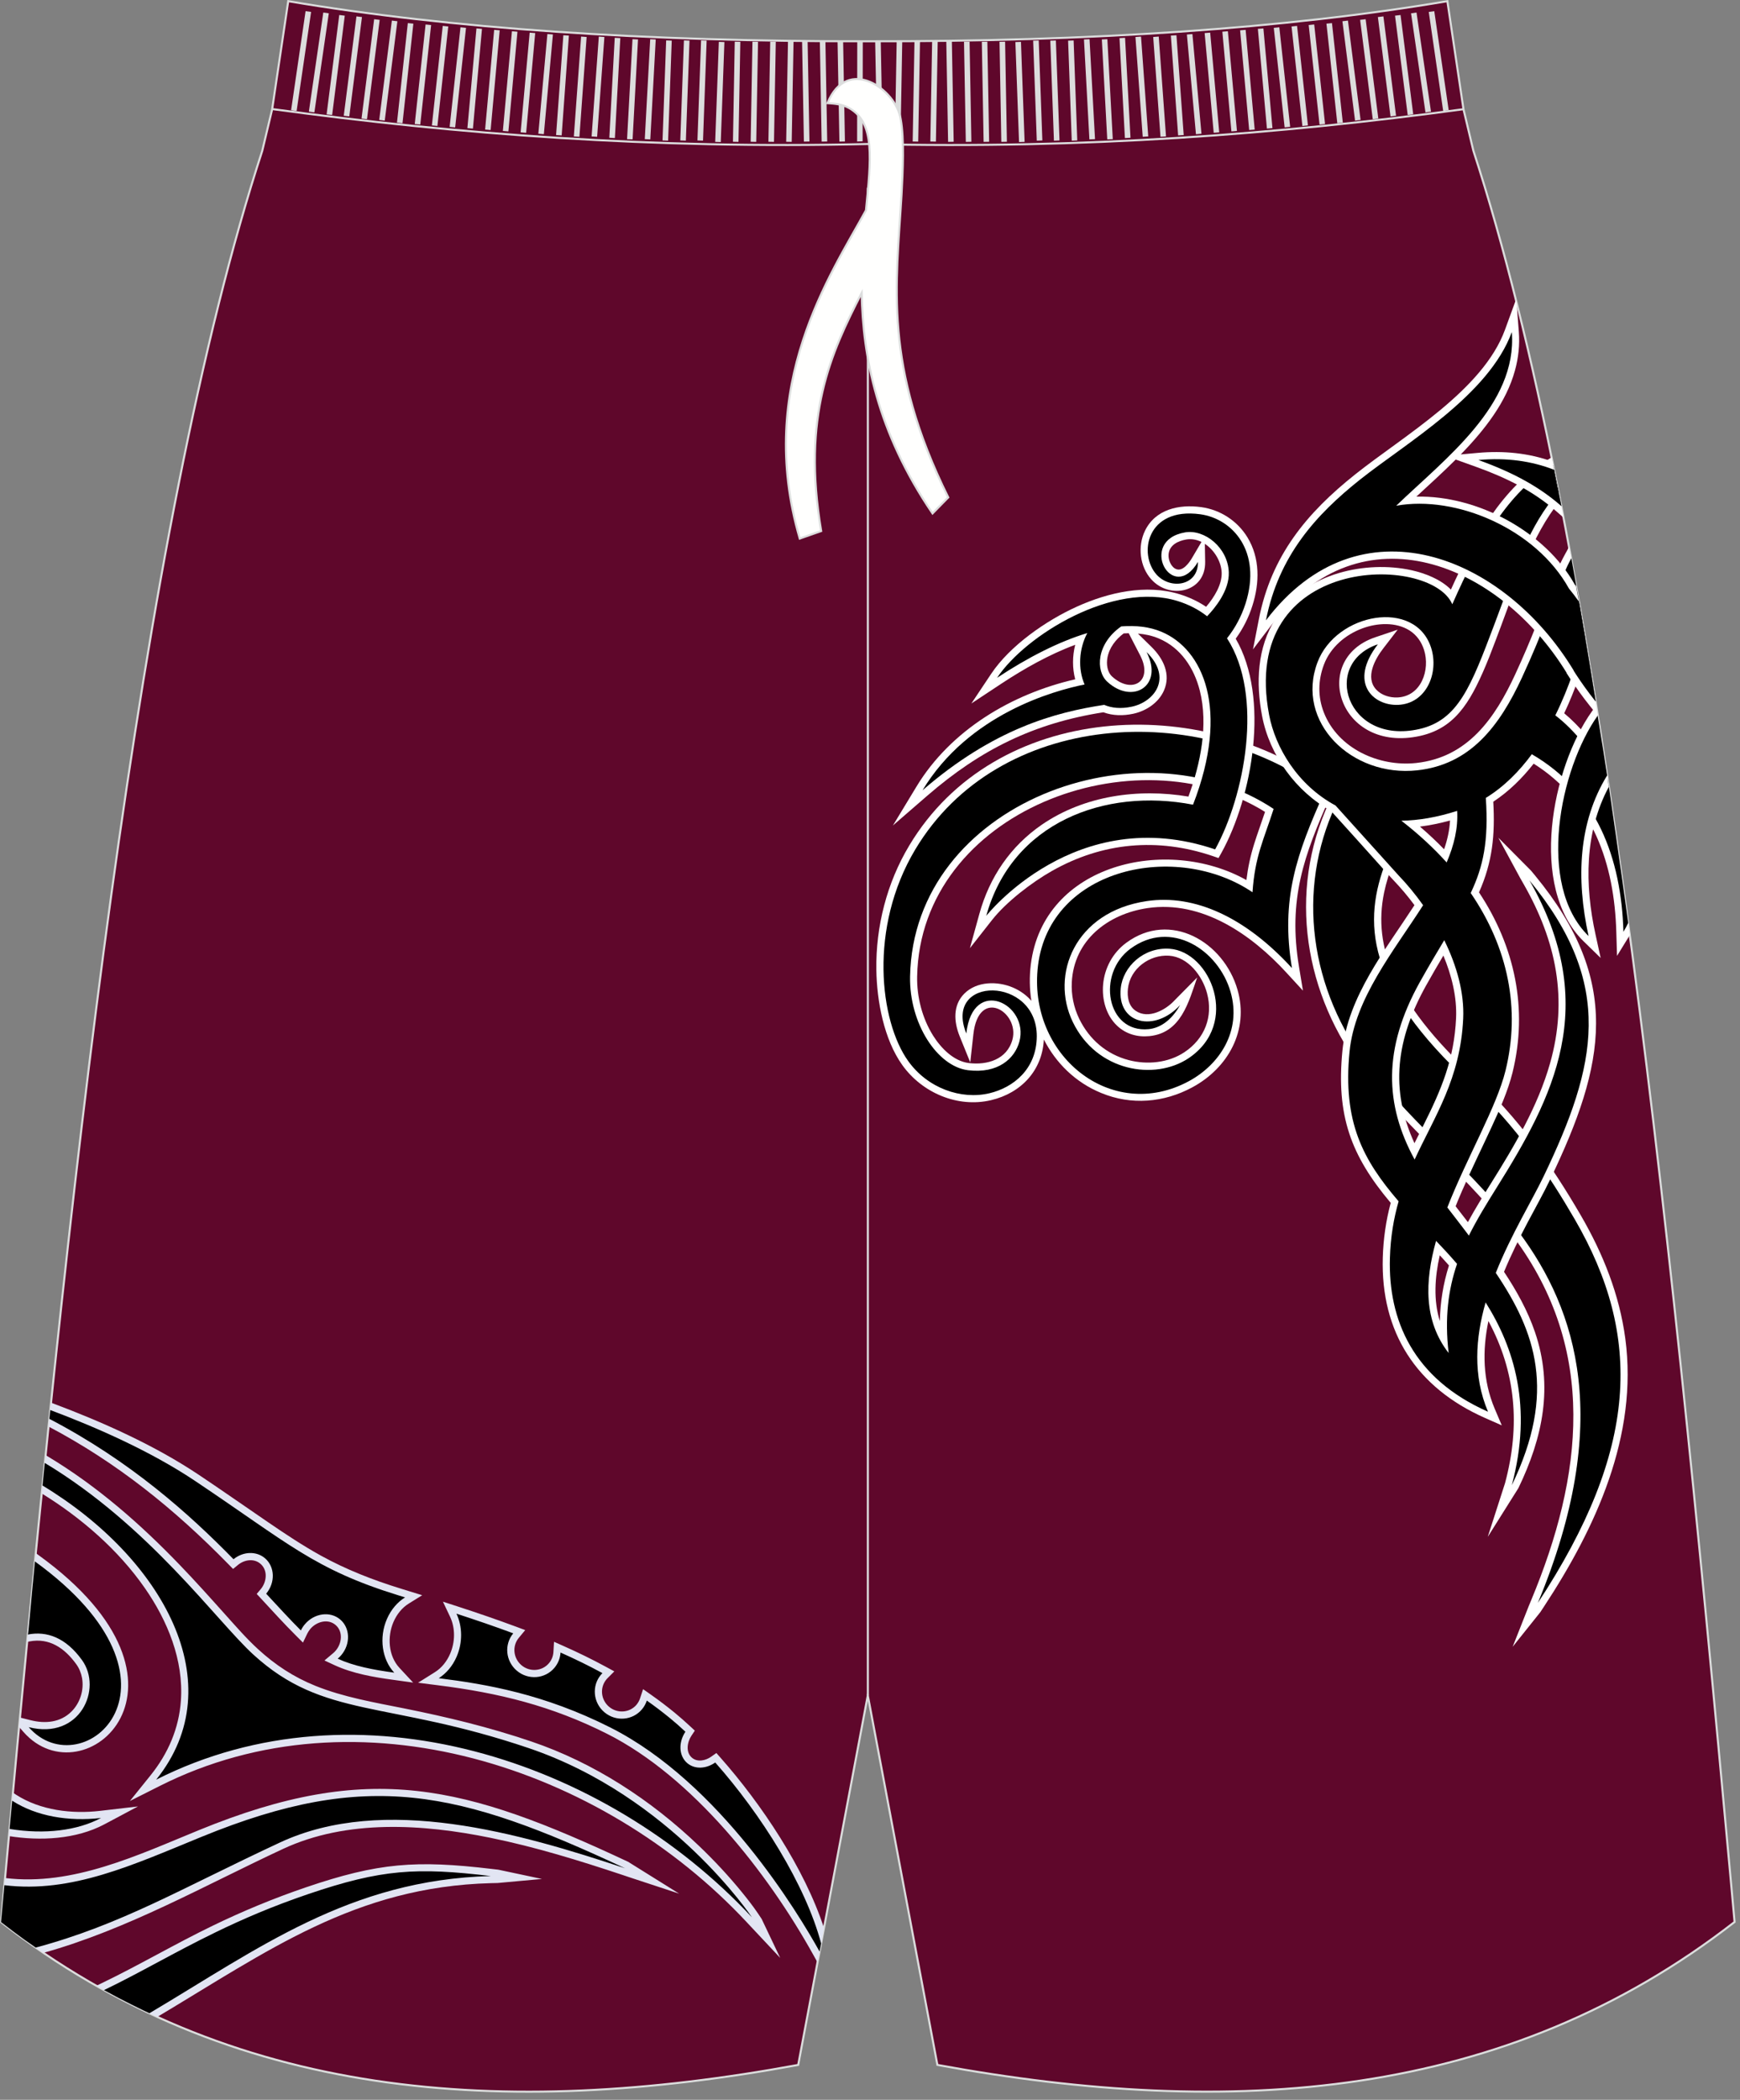 <?xml version="1.0" encoding="utf-8"?>
<!-- Generator: Adobe Illustrator 16.0.0, SVG Export Plug-In . SVG Version: 6.00 Build 0)  -->
<!DOCTYPE svg PUBLIC "-//W3C//DTD SVG 1.1//EN" "http://www.w3.org/Graphics/SVG/1.1/DTD/svg11.dtd">
<svg version="1.1" id="图层_1" xmlns="http://www.w3.org/2000/svg" xmlns:xlink="http://www.w3.org/1999/xlink" x="0px" y="0px"
	 width="340px" height="410px" viewbox="0 0 340 410" enable-background="new 0 0 340 410" xml:space="preserve">
<rect width="100%" height="100%" fill="#808080" stroke="none"/>
<path fill="#5F072B" stroke="#DCDDDD" stroke-width="0.4" stroke-miterlimit="22.926" d="M285.97,21.34l1.77,7.42l0.15,0.62
	c0,0,0,0.01,0,0.01c24.15,74.1,37.89,201.84,50.22,336.78l0.83,9.11c-44.78,34.83-98.29,38.47-155.77,27.91l-13.6-72.15l-13.6,72.15
	C98.5,413.76,44.99,410.12,0.21,375.29l0.83-9.11C13.37,231.23,27.1,103.49,51.26,29.4c0,0,0-0.01,0-0.02l0.15-0.62l1.77-7.42
	l0-0.01l3.14-21.1c31.76,5.38,69.7,7.9,113.25,7.83c43.55,0.07,81.49-2.45,113.25-7.83L285.97,21.34z"/>
<path fill="#FFFFFF" d="M271.91,154.78l4.8-1.13l-0.98,2.44c-0.5,1.65-3.38,12.06-3.52,12.43c-0.73,1.87-1.34,3.78-1.75,5.75
	c-1.15,5.53-0.48,10.68,1.77,15.84c3.35,7.68,9.86,14.7,15.94,20.31c8.52,7.86,14.94,16.94,20.73,26.9
	c4.34,7.47,7.54,15.45,8.69,24.06c2.52,18.94-5.75,36.9-15.92,52.36l-0.7,1.06l-5.39,6.74l3.14-7.94l0.49-1.18
	c10.11-24.28,12.98-48.83-3.45-70.89c-8.65-11.62-20.25-20.61-29.13-32.04c-11.76-15.14-15.1-35.22-6.92-52.84l0.34-0.73
	L271.91,154.78z"/>
<path d="M300.5,312.98c19.66-29.9,20.53-51.99,7.19-74.94c-5.07-8.72-11.34-18.15-20.47-26.58c-20.44-18.86-21.01-31.49-16.32-43.44
	c0.04-0.09,3.47-12.29,3.51-12.39l-2.27,0.53l-11.16,1.09c-7.65,16.46-5.2,36.01,6.75,51.39c8.84,11.38,20.42,20.34,29.15,32.06
	C308.08,255.76,315.25,277.56,300.5,312.98z"/>
<path fill="#FFFFFF" d="M243.55,171.84c0.29-2.39,0.77-4.66,1.51-7.03c0.66-2.11,1.43-4.18,2.13-6.28
	c-25.29-15.78-67.35-0.11-67.98,32.14c-0.08,3.98,1,8.16,3.12,11.54c1.52,2.42,4.01,5,6.99,5.36c3.6,0.44,7.46-0.71,8.51-4.57
	c1.46-5.38-6.59-10.39-7.63-1.06l-0.61,5.5l-2.08-5.13c-1.12-2.78-1.36-6.02,0.92-8.3c2.44-2.44,6.48-2.47,9.49-1.19
	c1.45,0.62,2.67,1.51,3.61,2.6c-0.36-2.32-0.4-4.71-0.11-7.08C203.87,168.57,228.1,163.16,243.55,171.84L243.55,171.84z
	 M203.97,202.97c-0.3,6.06-4.46,10.47-10.33,11.85c-6.54,1.54-13.48-1.46-17.33-6.86c-3.6-5.04-4.98-12.53-5.07-18.61
	c-0.12-8.46,2.06-16.97,6.42-24.24c16.86-28.15,57.17-30.01,81.93-11.5l0.9,0.67l-0.46,1.02c-5.29,11.77-8.38,20.38-6.2,33.48
	l0.77,4.65l-3.19-3.47c-6.85-7.48-16.5-14.21-27.16-12.65c-7.75,1.14-14.4,6.24-14.82,14.5c-0.12,2.46,0.38,4.9,1.45,7.11
	c1.95,4.02,5.34,6.95,9.69,8.08c3.6,0.94,7.73,0.54,10.87-1.55c3.95-2.62,5.65-6.92,4.42-11.51c-0.9-3.36-3.67-7.08-7.42-7.33
	c-3.83-0.25-7.61,2.53-8.04,6.43c-0.17,1.6,0.1,3.38,1.53,4.34c2.49,1.69,5.9-0.19,7.65-2.12l4.35-4.4
	c-1.67,4.81-3.15,10.84-9.34,11.45c-2.33,0.23-4.56-0.39-6.29-2.01c-2.17-2.04-3-5.15-2.75-8.05c0.28-3.24,1.89-6.22,4.52-8.16
	c8.6-6.34,19.04-0.19,21.74,9.15c2.29,7.93-1.85,15.3-8.81,19.06c-5.56,3.01-11.95,3.55-17.83,1.11
	C210.12,211.34,206.32,207.55,203.97,202.97z"/>
<path d="M252.45,189.02c-2.23-13.43,0.89-22.25,6.3-34.28c-24.58-18.37-63.72-15.89-79.89,11.1c-9.18,15.33-6.94,33.58-1.41,41.32
	c3.84,5.38,10.4,7.6,15.87,6.31c4.65-1.1,9.23-4.68,9.27-11.11c0.06-11.85-18.35-11.88-13.77-0.56c1.25-11.33,12.35-5.72,10.37,1.58
	c-0.9,3.31-4.17,6.3-10.02,5.59c-6.05-0.73-11.52-9.19-11.34-18.32c0.66-33.84,44.94-50.04,71.04-32.7
	c-1.97,6.13-3.64,9.22-4.13,16.27c-14.78-10.01-39.54-4.89-41.91,14.3c-2.15,17.42,14.27,30.81,29.49,22.58
	c5.94-3.21,10.35-9.76,8.13-17.44c-2.38-8.23-11.66-14.24-19.57-8.41c-6.65,4.9-4.66,16.5,3.56,15.7c2.17-0.21,4.42-1.62,6.16-4.71
	c-4.93,5.41-12.37,3.74-11.6-3.32c0.45-4.15,4.43-8,9.52-7.67c8.03,0.53,13.88,14.63,3.69,21.4c-6.57,4.36-17.88,2.63-22.58-7.09
	c-4.47-9.23,0.4-21.54,14.43-23.61C233.48,174.54,243.41,179.16,252.45,189.02z"/>
<path fill="#FFFFFF" d="M232.22,155.54c2.36-6.41,3.91-13.99,2.23-20.67c-1.11-4.42-3.73-8.42-8.06-10.22
	c-1.29-0.54-2.65-0.83-4.04-0.94l2.67,2.62c2.29,2.25,3.81,5.33,2.42,8.5c-1.06,2.41-3.51,4.01-6.02,4.54
	c-1.94,0.41-3.95,0.4-5.82-0.29c-13.52,2.11-24,7.27-34.41,16.29l-6.71,5.81l4.6-7.59c6.68-11.02,18.62-18.12,31.02-20.95
	c-0.58-2.17-0.56-4.54,0-6.74c-5.09,1.89-10.05,4.7-14.49,7.63l-5.8,3.83l3.86-5.78c3.7-5.54,10.78-10.44,16.78-13.14
	c6.11-2.76,13.51-4.45,20.08-2.4c1.83,0.57,3.56,1.38,5.15,2.44c1.58-1.85,3.12-4.34,3.04-6.68c-0.08-2.12-1.42-4.39-3.29-5.61
	l0.06,3.51c0.1,5.97-6.93,7.42-10.52,3.43c-2.27-2.51-2.7-6.45-1.25-9.47c2.04-4.24,6.69-5.23,10.99-4.64
	c3.74,0.51,7.06,2.67,9.03,5.88c2.49,4.06,2.4,8.91,0.99,13.34c-0.72,2.29-1.84,4.52-3.27,6.47c6.7,11.51,3.28,30.82-2.79,41.81
	l-0.57,1.02l-1.11-0.38c-10.76-3.66-21.57-2.69-31.44,2.9c-3.91,2.21-8.91,6.02-11.73,9.61l-4.3,5.47l1.85-6.7
	c1.98-7.17,6.08-13.21,12.23-17.43C211.88,155.34,222.45,153.9,232.22,155.54L232.22,155.54z M220.55,123.64
	c-0.32,0-0.65,0.02-0.98,0.04c-1.56,1.17-2.83,2.81-3.18,4.76c-0.22,1.22-0.05,2.76,0.91,3.65c3.85,3.53,8.14,1,5.49-4.12
	L220.55,123.64L220.55,123.64z M234.77,105.82c-0.92-0.46-1.94-0.65-2.97-0.48c-1.65,0.28-3.36,1.11-3.46,2.99
	c-0.06,1.04,0.51,2.47,1.57,2.82c1.25,0.41,2.45-1.26,2.97-2.13L234.77,105.82z"/>
<path d="M180.26,154.31c13.93-12.06,26.04-15.25,35.5-16.68c1.45,0.62,3.24,0.81,5.37,0.36c4.41-0.92,8.08-5.59,2.91-10.67
	c3.4,6.56-2.71,10.35-7.67,5.8c-2.32-2.13-2.17-7.39,2.72-10.81c2.89-0.23,5.54,0.08,7.84,1.04c8.16,3.4,13.44,15.14,6.19,33.77
	c-17.32-3.35-35.39,3.53-40.4,21.7c0,0,17.47-22.24,44.72-12.97c5.72-10.35,9.59-30.03,2.32-41.22c1.55-1.93,2.83-4.29,3.63-6.81
	c3.21-10.13-2.52-16.55-8.88-17.41c-10.49-1.42-12.11,7.8-8.51,11.79c2.71,3,8.16,2.21,8.08-2.48c-5.01,8.44-11.85-4.17-2.51-5.77
	c3.77-0.65,8.36,2.94,8.54,7.79c0.13,3.57-2.73,7.02-4.24,8.59c-1.62-1.27-3.52-2.28-5.75-2.97c-12.53-3.9-29.67,6.59-35.29,14.99
	c6-3.97,12.06-7.06,17.63-8.74c-1.66,3.1-1.84,7.04-0.53,10.04C205.89,134.87,189.27,139.43,180.26,154.31z"/>
<path fill="#FFFFFF" d="M299.68,149.11c-2.24,2.86-4.85,5.43-7.89,7.43c0.37,6.44-0.15,11.78-2.79,17.7
	c7,10.56,9.61,22.73,6.56,35.14c-0.91,3.68-2.6,7.45-4.19,10.88c-1.91,4.13-3.92,8.2-5.73,12.37c-0.42,0.96-0.82,1.93-1.21,2.9
	c0.8,1.03,1.6,2.06,2.4,3.1c1.39-2.57,2.94-5.06,4.49-7.54c4.6-7.33,9.18-15.08,11.56-23.46c3.56-12.54,1.22-23.87-5.19-35.06
	l-0.64-1.12l-4.27-7.88l6.38,6.42l0.82,0.99c16.95,20.61,13.77,36.73,2.96,59.25c-1.37,2.86-2.96,5.65-4.44,8.46
	c-1.66,3.15-3.25,6.35-4.61,9.64c2.44,3.68,4.61,7.56,6.04,11.75c3.63,10.6,1.54,20.6-3.23,30.48l-5.99,9.52l3.38-10.49
	c3.02-11.27,2.1-21.7-3.25-31.65c-1.19,5.73-1.13,11.56,1.23,17.12l1.38,3.25l-3.24-1.43c-13.46-5.94-20.43-16.77-20.01-31.32
	c0.11-3.64,0.61-7.19,1.55-10.69c-7.83-9.29-10.66-17.08-9.44-29.69c1.02-10.51,8.45-19.79,14.08-28.44
	c-1.26-1.71-2.64-3.35-4.11-4.88c-0.88-0.92-1.74-1.91-2.59-2.86c-1.63-1.81-3.26-3.62-4.88-5.43c-1.57-1.74-3.14-3.49-4.72-5.22
	c-6.84-3.77-12-10.85-13.47-18.52c-1.23-6.48-1-13.39,2.66-19.09c2.87-4.47,7.34-7.38,12.37-8.86c4.5-1.32,9.63-1.55,14.21-0.53
	c2.59,0.58,5.66,1.75,7.65,3.77c4.41-9.72,9.92-19.92,19.24-25.55l0.43-0.26c0.56,2.76,1.13,5.57,1.68,8.4
	c-5.72,7.1-8.4,16.17-11.58,24.59c-1.48,3.92-2.96,8.06-4.86,11.79c-1.45,2.85-3.25,5.6-5.91,7.45c-1.51,1.05-3.18,1.74-4.97,2.14
	c-15.88,3.54-21.64-14.92-8.81-19.25l4.38-1.48l-2.82,3.66c-1.62,2.09-3.58,5.66-1.37,8.04c1.03,1.11,2.67,1.6,4.16,1.53
	c4.63-0.21,6.42-5.39,5.18-9.29c-0.5-1.56-1.41-2.86-2.79-3.76c-2.69-1.73-6.36-1.51-9.25-0.44c-3.33,1.23-6.27,3.73-7.53,7.1
	c-1.15,3.06-1.2,6.27-0.01,9.32c2.77,7.07,10.78,10.65,18.04,9.87c10.12-1.1,15.41-8.77,19.38-17.36c1.51-3.27,2.93-6.57,4.24-9.93
	c0.79-2.04,1.53-4.11,2.41-6.11c0.14-0.31,0.28-0.62,0.42-0.92c0.6-2.22,1.49-4.35,2.6-6.36l0.82-1.5
	c1.24,6.67,2.44,13.51,3.62,20.51c-0.48,1.2-0.91,2.42-1.3,3.65l0.01,0.07l-0.11,0.35c-0.09,0.26-0.18,0.53-0.27,0.79
	c-0.84,2.41-1.8,4.79-2.89,7.1c3.05,2.53,5.77,5.91,7.97,9.34c1.68,11,3.29,22.34,4.85,33.96l-0.05,0.09l-2.45,3.98l-0.14-4.67
	C315.45,168.71,311.26,156.38,299.68,149.11L299.68,149.11z M282.04,186.58c-1.15,1.93-2.27,3.87-3.37,5.83
	c-5.86,10.51-7.11,20.31-2.28,30.81c0.58-1.18,1.18-2.35,1.77-3.53c3.51-7,5.99-12.9,6.36-20.88
	C284.71,194.68,283.65,190.44,282.04,186.58L282.04,186.58z M283.13,247.09c-0.59-0.67-1.19-1.34-1.8-1.99
	c-0.97,4.33-1.26,8.76,0.02,12.85C281.43,254.29,281.99,250.7,283.13,247.09L283.13,247.09z M277.46,161.4
	c1.64,1.4,3.22,2.88,4.72,4.43c0.63-1.82,1.06-3.7,1.16-5.62C281.42,160.74,279.45,161.15,277.46,161.4z"/>
<path d="M307.49,130.95c-0.08,0.25-0.17,0.51-0.26,0.78v0l0,0c-0.82,2.36-1.91,5.11-3.32,7.95c3.6,2.72,7.32,7.28,10.27,12.6
	l0.32,2.14l0.06,0.43l0.06,0.43l0.25,1.72l0.06,0.43l0.06,0.43l0.25,1.72l0.06,0.43l0.06,0.43l0.38,2.6l0.06,0.43l0.01,0.07
	l0.18,1.28c0.21,1.47,0.42,2.94,0.63,4.42l0.1,0.68c0.21,1.5,0.42,3,0.63,4.5l0.06,0.44l0.02,0.1l0.05,0.35
	c0.22,1.62,0.44,3.25,0.67,4.89c-0.27,0.59-0.58,1.17-0.93,1.74c-0.42-14.46-5.27-27.36-17.9-34.67c-2.44,3.31-5.41,6.34-8.99,8.53
	c0.57,8.42-0.49,13.39-2.95,18.57c7.33,10.71,9.75,22.7,6.8,34.68c-1.75,7.11-7.49,16.82-11.37,26.72c1.1,1.42,2.25,2.9,3.41,4.43
	l0.8,1.06c1.58-3.17,3.46-6.22,5.45-9.4c10.94-17.47,20.46-35.41,6.39-59.95c16.75,20.36,13.18,36.09,2.78,57.76
	c-2.27,4.74-6.38,11.4-9.36,18.87c7.77,11.53,11.93,23.23,3.13,41.46c4.1-15.33,0.44-26.88-5.12-35.69
	c-1.99,6.94-2.52,14.31,0.47,21.34c-14.67-6.47-19.52-17.95-19.17-30c0.12-4.17,0.76-7.79,1.7-11.08
	c-6.99-8.13-10.93-15.47-9.59-29.21c1.01-10.37,8.6-19.59,14.38-28.61c-1.49-2.1-3.11-4.06-4.79-5.81
	c-0.63-0.66-8.2-9.12-12.33-13.66c-7.49-4.03-11.78-11.42-12.97-17.67c-6-31.54,31.55-31.51,35.79-21.62
	c5.39-12.18,10.77-21.79,19.7-27.18l0.02,0.08l0.02,0.08l0.02,0.08l0.02,0.08l0.33,1.61l0.02,0.08l0.02,0.08l0.02,0.08l0.02,0.08
	l0.02,0.08l0.02,0.08l0.52,2.6l0.02,0.08l0.02,0.08c-6.03,7-8.29,14.6-12.54,25.86c-4.57,12.09-7.06,18.8-14.74,20.52
	c-14.18,3.16-19.2-12.8-8.05-16.56c-5.82,7.54-0.9,12.04,3.96,11.83c5.54-0.25,7.99-6.27,6.45-11.12
	c-3.08-9.69-18.58-6.86-22.22,2.83c-4.37,11.63,6.66,22.46,19.5,21.07c10.31-1.12,16.04-8.53,20.49-18.17
	c4.45-9.64,5.28-13.21,7.12-17.07c0.57-2.14,1.43-4.21,2.5-6.18l0.04,0.24c0.2,1.06,0.39,2.13,0.58,3.21l0.25,1.41l0.04,0.25
	l0.44,2.45l0.04,0.25l0.04,0.25l0.35,1.98l0.04,0.25l0.01,0.06l0.33,1.92l0.04,0.25l0.04,0.25l0.04,0.25l0.39,2.25l0.04,0.25
	l0.04,0.25c-0.88,1.99-1.65,4.04-2.3,6.15L307.49,130.95L307.49,130.95z M282.21,183.58c-1.42,2.37-3.01,5.03-4.76,8.16
	c-7.27,13.04-6.88,23.95-1.03,34.67c3.94-8.52,8.94-15.78,9.49-27.52C286.15,193.88,284.66,188.56,282.21,183.58L282.21,183.58z
	 M284.71,246.78c-1.39-1.62-2.78-3.11-4.1-4.49c-2.23,7.93-2.42,15.64,2.46,21.9C282.25,257.29,283.02,251.75,284.71,246.78
	L284.71,246.78z M282.68,168.4c1.43-3.33,2.25-6.67,2.05-10.07c-3.96,1.27-7.59,1.87-10.9,1.92
	C277.16,162.83,280.11,165.55,282.68,168.4z"/>
<path d="M300.49,121.24c-14.73-16.03-37.41-20.78-53.12-0.1c2.46-12.61,9.79-20.65,18.38-27.48c9.09-7.22,25.16-16.5,29.66-28.81
	c1.1,14.22-13.07,24.75-22.59,33.91c16.53-2.98,26.94,7.72,35.79,19.15l0.02,0.11l0.03,0.18c0.26,1.46,0.51,2.93,0.76,4.4l0.05,0.29
	l0.01,0.04l0.05,0.26c0.23,1.38,0.47,2.77,0.7,4.17l0.2,1.19c0.2,1.22,0.41,2.45,0.61,3.68l0.18,1.13l0.05,0.3l0.05,0.3
	c0.16,1.01,0.33,2.02,0.49,3.03l-0.39-0.49C307.38,131.35,305.11,126.27,300.49,121.24L300.49,121.24z M304.37,95.15l-0.02-0.11
	l-0.01-0.03l-0.35-1.74l-0.02-0.11l-0.02-0.11l-0.02-0.11l-0.02-0.11l-0.02-0.11l-0.02-0.11l-0.02-0.11l-0.02-0.11l-0.02-0.11
	l-0.02-0.11l-0.02-0.11l-0.02-0.11l-0.02-0.11l-0.02-0.11c-4.38-1.7-9.22-2.41-14.79-1.91c7.26,2.6,12.2,5.48,16.2,9
	C304.85,97.59,304.61,96.37,304.37,95.15z"/>
<path fill="#FFFFFF" d="M285.44,88.73l3.32-0.3c5.01-0.45,9.88,0.01,14.59,1.69c0.73,3.59,1.45,7.23,2.16,10.94l-1.35-1.18
	c-4.62-4.06-10-6.67-15.75-8.73l-3.96-1.42c-2.53,2.53-5.19,4.93-7.69,7.24c12-0.27,25.19,6.89,30.95,17.16l0.27,0.33
	c2.23,12.52,4.36,25.6,6.39,39.17c-4.77,8.85-4.73,19.16-2.6,28.85l1,4.57l-3.35-3.27c-10.78-10.53-6.21-33.86,1.66-44.9l0.2-0.28
	l-0.58-0.72c-1.4-1.75-2.72-3.58-3.95-5.46c-0.15-0.23-0.3-0.47-0.45-0.7l-0.2-0.31l0-0.07c-13.11-21.31-39.98-32.58-57.62-9.34
	l-3.64,4.79l1.15-5.91c2.42-12.36,9.32-20.71,18.88-28.3c9.47-7.53,24.9-16.38,29.21-28.2l2.12-5.81l0.15,0.6l0.43,5.59
	c0.2,2.57-0.07,5.12-0.76,7.6C294.33,78.51,290.17,83.87,285.44,88.73z"/>
<path d="M307.49,130.95c0.14,0.22,0.29,0.46,0.44,0.69l0,0l0,0c1.07,1.64,2.37,3.48,3.87,5.35l-0.05-0.31l-0.45-2.79l-0.05-0.31
	l-0.2-1.23l-0.05-0.31c-0.18-1.13-0.37-2.25-0.55-3.36l-0.26-1.55c-0.19-1.11-0.38-2.22-0.56-3.33l-0.05-0.3l-0.01-0.04l-0.15-0.87
	l-0.05-0.3c-0.22-1.26-0.44-2.52-0.65-3.77l-0.13-0.73l-0.05-0.3l0,0c-0.65-0.91-1.28-1.75-1.97-2.58
	c-6.47-11.66-22.05-18.27-33.75-16.16c9.52-9.16,23.7-19.69,22.59-33.91c-4.5,12.31-20.56,21.59-29.66,28.81
	c-8.59,6.83-15.91,14.87-18.38,27.48c18.27-24.05,46.44-12.76,60.11,9.75L307.49,130.95L307.49,130.95z M304.39,95.26
	c0.23,1.14,0.45,2.29,0.68,3.45l0.02,0.11c-4-3.51-8.94-6.39-16.2-9c5.57-0.5,10.41,0.21,14.79,1.91l0.02,0.11l0.02,0.11l0.02,0.11
	l0.02,0.11l0.02,0.11l0.02,0.11l0.02,0.11l0.02,0.11l0.02,0.11l0.02,0.11l0.02,0.11l0.02,0.11l0.02,0.11l0.37,1.88l0.02,0.11
	L304.39,95.26L304.39,95.26z M312.23,139.68c-7.43,10.42-12.08,33.07-1.82,43.09c-2.47-11.26-1.97-22.24,3.63-31.37l-0.03-0.19
	l-0.03-0.18l-0.03-0.19l-0.03-0.19l-0.03-0.19l-0.03-0.19l-0.03-0.19l-0.03-0.18l-0.51-3.31l-0.03-0.18l-0.03-0.18l-0.03-0.18
	l-0.03-0.18l-0.03-0.18l-0.03-0.18l-0.03-0.18l-0.03-0.18l-0.03-0.18l-0.03-0.18l-0.03-0.18l-0.03-0.18
	c-0.13-0.85-0.26-1.7-0.4-2.55l-0.03-0.18l-0.03-0.18l-0.03-0.18l-0.03-0.18l-0.09-0.54l-0.03-0.18l-0.09-0.54L312.23,139.68z"/>
<path fill="#E2E5F3" d="M10.31,274.01c9.71,3.64,19.87,8.17,28.51,13.94c4.57,3.05,9.06,6.2,13.59,9.29
	c3.34,2.28,6.72,4.53,10.26,6.49c5.03,2.77,10.18,4.77,15.65,6.46l4.18,1.29l-2.61,1.62c-1.35,0.83-2.36,2.13-2.99,3.57
	c-1.25,2.87-1.04,6.64,1.16,9l2.67,2.87L76.85,328c-3.83-0.52-7.91-1.22-11.45-2.85l-2-0.93l1.69-1.42
	c0.19-0.16,0.37-0.34,0.53-0.53c1.19-1.41,1.46-3.71-0.06-4.99c-1.51-1.28-3.73-0.63-4.92,0.78c-0.23,0.28-0.43,0.58-0.59,0.9
	l-0.85,1.77l-1.39-1.39c-2.34-2.33-4.57-4.79-6.81-7.21l-0.84-0.9l0.79-0.94c1.18-1.41,1.43-3.69-0.07-4.96
	c-1.27-1.08-3.12-0.79-4.35,0.21l-0.99,0.81l-0.89-0.91c-10.55-10.78-21.77-19.84-35.15-26.89l0.49-4.67L10.31,274.01L10.31,274.01z
	 M161.01,376.47c-3.8-11.68-12.31-24.33-20.2-33.24l-0.83-0.94l-1.02,0.72c-1.07,0.76-2.67,1.12-3.75,0.2
	c-1.27-1.07-0.93-3.06-0.1-4.3l0.66-0.99l-0.87-0.81c-1.01-0.94-2.04-1.85-3.1-2.72c-1.49-1.21-3.02-2.38-4.59-3.48l-1.55-1.09
	l-0.59,1.8c-0.15,0.45-0.39,0.87-0.69,1.24c-1.36,1.61-3.78,1.75-5.37,0.4c-1.6-1.35-1.86-3.75-0.5-5.36
	c0.07-0.08,0.14-0.16,0.21-0.23l1.32-1.32l-1.64-0.89c-2.71-1.47-5.48-2.82-8.3-4.07l-1.84-0.82l-0.12,2.01
	c-0.05,0.8-0.35,1.56-0.87,2.17c-1.36,1.61-3.78,1.75-5.37,0.4c-1.59-1.34-1.87-3.72-0.53-5.34l1.26-1.52l-1.85-0.69
	c-3.69-1.37-7.41-2.64-11.15-3.86l-3.08-1l1.39,2.93c1.07,2.27,1,5,0,7.28c-0.62,1.43-1.62,2.71-2.94,3.54l-3.31,2.08l3.88,0.49
	c11.95,1.5,22.21,4.02,33.06,9.48c16.69,8.41,31.38,27.1,40.31,43.19l0.82,1.47L161.01,376.47L161.01,376.47z M30.73,393.82
	c-4.02-1.83-7.99-3.86-11.91-6.08l0.89-0.43c7.37-3.54,14.43-7.71,21.81-11.28c5.94-2.88,11.99-5.38,18.24-7.51
	c14.17-4.82,21.56-5.35,36.32-3.6l1.29,0.15l8.53,1.81l-8.66,0.79l-1.3,0.03C69.43,368.39,52.32,380.96,30.73,393.82L30.73,393.82z
	 M8.49,381.31c-2.79-1.89-5.55-3.9-8.28-6.02l0.78-8.59l0.04,0c13.18,1.61,25.98-4.51,37.86-9.36c33.55-13.72,51.98-8.72,83.85,6.19
	l9.97,6.22l-9.75-3.21l-1.25-0.42c-8.5-2.83-17.1-5.49-25.9-7.28c-13.2-2.69-27.99-3.65-40.52,2.18
	C39.81,368.23,25.01,376.68,8.49,381.31L8.49,381.31z M1.74,358.51c6.1,0.98,13.11,0.65,18.66-2.3l6.56-3.49l-7.38,0.86
	c-5.53,0.65-11.69-0.09-16.44-3.15l-0.61-0.4L1.74,358.51L1.74,358.51z M3.73,337.2l0.84,0.96c11.8,13.46,37.79-9.24,3.09-34.42
	l-0.66-0.48c-0.57,5.75-1.13,11.53-1.69,17.33l0.41-0.08c3.95-0.77,6.94,1.33,9.19,4.45c0.57,0.79,0.94,1.71,1.12,2.67
	c0.42,2.34-0.36,4.85-2.04,6.54c-2.16,2.17-5.17,2.44-8.02,1.71l-2.07-0.52L3.73,337.2L3.73,337.2z M8.16,291.61
	c7.72,4.75,14.98,11.04,20.16,18.5c4.43,6.37,7.58,14.04,7.03,21.93c-0.38,5.46-2.5,10.34-5.91,14.58l-4.06,5.04l5.78-2.91
	c38.73-19.54,86.44-3.76,114.76,26.58l0.88,0.94l5.65,6.02l-3.63-7.62l-0.72-1.07c-0.9-1.34-1.96-2.69-2.97-3.94
	c-2.65-3.27-5.54-6.37-8.58-9.27c-9.35-8.93-20.46-16.2-32.75-20.36c-8.26-2.8-16.38-4.76-24.92-6.47
	c-5.71-1.14-11.78-2.19-17.2-4.37c-4.28-1.72-7.89-4.09-11.28-7.2c-2.25-2.06-4.37-4.5-6.41-6.77c-2.93-3.27-5.85-6.53-8.9-9.69
	c-7.7-8-16.06-15.31-25.6-21.06l-0.56-0.34C8.66,286.61,8.41,289.11,8.16,291.61z"/>
<path d="M9.82,275.32c8.87,3.32,19.55,8,28.22,13.79c18.38,12.29,23.31,17.3,39.87,22.41l1.24,0.38c-1.46,0.91-2.72,2.34-3.53,4.19
	c-1.63,3.72-0.95,7.98,1.42,10.51c-4.25-0.58-7.94-1.3-11.05-2.73c0.25-0.21,0.48-0.44,0.7-0.7c1.84-2.18,1.74-5.3-0.22-6.96
	c-1.97-1.66-5.05-1.24-6.9,0.94c-0.32,0.38-0.58,0.78-0.78,1.2c-2.02-2.01-4.25-4.44-6.78-7.17c1.82-2.18,1.71-5.27-0.24-6.93
	c-1.72-1.45-4.29-1.31-6.14,0.2c-8.66-8.85-20.13-19.14-35.99-27.41L9.82,275.32L9.82,275.32z M160.45,379.47l-0.16,0.85l-0.14,0.74
	c-4.07-7.33-19.41-32.93-40.9-43.76c-12.95-6.53-24.19-8.45-33.52-9.62c1.44-0.91,2.68-2.33,3.48-4.16
	c1.24-2.83,1.14-5.98-0.02-8.44c3.86,1.26,7.56,2.52,11.1,3.84c-1.81,2.18-1.5,5.44,0.7,7.3c2.21,1.87,5.5,1.62,7.34-0.56
	c0.74-0.87,1.13-1.92,1.2-2.99c2.83,1.26,5.56,2.59,8.19,4.02c-0.1,0.1-0.19,0.21-0.29,0.31c-1.84,2.18-1.54,5.46,0.67,7.33
	c2.21,1.87,5.5,1.62,7.34-0.57c0.44-0.52,0.75-1.1,0.95-1.71c1.54,1.08,3.04,2.22,4.51,3.42c0.99,0.81,2.01,1.7,3.03,2.66
	c-1.4,2.11-1.29,4.74,0.37,6.14c1.47,1.24,3.69,1.12,5.46-0.13C148.71,354.24,157.4,368.02,160.45,379.47L160.45,379.47z
	 M6.17,379.71l0.81,0.57c16.78-4.5,28.53-11.59,47.73-20.52c20.4-9.49,46.91-1.79,67.44,5.04c-32.52-15.22-50.27-19.43-82.73-6.16
	c-13.45,5.5-25.42,11.06-38.56,9.46l-0.66,7.2c0.68,0.53,1.35,1.04,2.03,1.55l0.15,0.12c0.59,0.44,1.18,0.88,1.77,1.31l0.56,0.41
	C5.21,379.03,5.69,379.37,6.17,379.71L6.17,379.71z M29.2,393.1c21.17-12.55,39.15-26.08,66.71-26.79
	c-14.5-1.72-21.34-1.35-35.7,3.53c-7.01,2.38-12.86,4.91-18.08,7.45c-8.11,3.94-14.72,7.88-21.81,11.29l0,0l0.69,0.38l0.14,0.07
	c0.47,0.26,0.94,0.51,1.41,0.76l0.66,0.35l0.14,0.07c0.46,0.24,0.92,0.48,1.39,0.71l0.14,0.07l0.74,0.38
	c0.44,0.22,0.88,0.44,1.32,0.65l0.02,0.01l0.14,0.07l0.7,0.34l0.14,0.07C28.36,392.71,28.78,392.91,29.2,393.1L29.2,393.1z
	 M1.87,357.11l0.5-5.41l0.01-0.1c4.71,3.04,11,4.11,17.37,3.37C15.15,357.42,8.76,358.24,1.87,357.11L1.87,357.11z M5.44,319.15
	c3.7-0.72,7.41,0.59,10.59,5c4.06,5.63-0.42,15.63-10.42,13.09c10.48,11.95,34.09-8.51,1.21-32.36l-0.02,0.22l-0.02,0.22l-0.02,0.22
	l-0.02,0.22l-0.02,0.22l-0.02,0.22l-0.02,0.22l-0.02,0.22l-0.02,0.22l-0.02,0.22l-0.02,0.22l-0.02,0.22l-0.02,0.22L6.53,308
	l-0.02,0.22l-0.02,0.22l-0.02,0.22l-0.02,0.22l-0.02,0.22l-0.11,1.11l-0.02,0.22l-0.02,0.22l-0.02,0.22l-0.02,0.22l-0.02,0.22
	l-0.02,0.23l-0.02,0.22l-0.02,0.22l-0.02,0.22l-0.02,0.22l-0.02,0.22l-0.02,0.22l-0.02,0.22l-0.02,0.22l-0.02,0.22l-0.02,0.22
	l-0.02,0.22l-0.02,0.22l-0.02,0.22l-0.02,0.22l-0.02,0.22l-0.02,0.22l-0.04,0.45l-0.02,0.22l-0.09,0.89l-0.02,0.22l-0.02,0.22
	l-0.02,0.22l-0.02,0.22l-0.02,0.22l-0.02,0.22l-0.02,0.22l-0.02,0.22l-0.03,0.21l-0.02,0.22L5.44,319.15L5.44,319.15z M8.31,290.06
	c23.49,14.19,37.25,38.74,22.21,57.43c39.27-19.81,87.64-3.94,116.41,26.88c0,0-15.74-23.59-43.59-33.03
	c-27.85-9.43-40.07-5.65-53.9-18.33c-7.15-6.55-20.27-25.08-40.69-37.36L8.31,290.06z"/>
<line fill="none" stroke="#DCDDDD" stroke-width="0.4" stroke-miterlimit="22.926" x1="169.58" y1="331.04" x2="169.58" y2="36.66"/>
<path fill="none" stroke="#DCDDDD" stroke-width="0.4" stroke-miterlimit="22.926" d="M53.23,21.3
	c35.97,4.89,74.08,7.81,116.39,6.82c42.31,0.99,80.38-1.91,116.35-6.8l0.04-0.01"/>
<g>
	<path fill="#DCDDDD" d="M56.88,21.53l2.83-19.35l1.08,0.15l-2.83,19.35L56.88,21.53L56.88,21.53L56.88,21.53z M60.35,21.8
		L60.35,21.8l1.08,0.15l2.82-19.35l-1.08-0.15L60.35,21.8L60.35,21.8L60.35,21.8z M63.82,22.33L63.82,22.33l2.47-19.4l1.08,0.13
		l-2.47,19.4L63.82,22.33L63.82,22.33L63.82,22.33z M67.17,22.6L67.17,22.6l1.08,0.13l2.48-19.4l-1.08-0.13L67.17,22.6L67.17,22.6
		L67.17,22.6z M70.64,23.15L70.64,23.15l2.47-19.4l1.08,0.13l-2.48,19.4L70.64,23.15L70.64,23.15L70.64,23.15z M74.1,23.42
		L74.1,23.42l1.08,0.13l2.47-19.4l-1.08-0.13L74.1,23.42L74.1,23.42L74.1,23.42z M77.57,23.95L77.57,23.95l2.12-19.44l1.08,0.11
		l-2.12,19.44L77.57,23.95L77.57,23.95L77.57,23.95z M81.04,24.22L81.04,24.22l2.12-19.44l1.08,0.11l-2.12,19.44L81.04,24.22
		L81.04,24.22L81.04,24.22z M84.39,24.49L84.39,24.49l2.12-19.43l1.08,0.11L85.47,24.6L84.39,24.49L84.39,24.49L84.39,24.49z
		 M87.86,24.77L87.86,24.77l2.12-19.44l1.08,0.11l-2.12,19.44L87.86,24.77L87.86,24.77L87.86,24.77z M91.33,25.02L91.33,25.02
		L93.1,5.55l1.08,0.09l-1.77,19.47L91.33,25.02L91.33,25.02L91.33,25.02z M94.79,25.3L94.79,25.3l1.77-19.47l1.08,0.09l-1.77,19.47
		L94.79,25.3L94.79,25.3L94.79,25.3z M98.26,25.57L98.26,25.57l1.77-19.47l1.08,0.09l-1.77,19.47L98.26,25.57L98.26,25.57
		L98.26,25.57z M101.73,25.84L101.73,25.84l1.77-19.47l1.08,0.09l-1.77,19.47L101.73,25.84L101.73,25.84L101.73,25.84z
		 M105.19,26.11L105.19,26.11l1.77-19.47l1.08,0.09l-1.77,19.47L105.19,26.11L105.19,26.11L105.19,26.11z M108.66,26.37
		L108.66,26.37l1.42-19.49l1.08,0.07l-1.41,19.49L108.66,26.37L108.66,26.37L108.66,26.37z M112.13,26.64L112.13,26.64l1.42-19.5
		l1.08,0.08l-1.41,19.49L112.13,26.64L112.13,26.64L112.13,26.64z M115.6,26.64L115.6,26.64l1.41-19.5l1.09,0.08l-1.42,19.49
		L115.6,26.64L115.6,26.64L115.6,26.64z M119.06,26.9L119.06,26.9l1.06-19.52l1.09,0.06l-1.06,19.52L119.06,26.9L119.06,26.9
		L119.06,26.9z M122.53,27.17L122.53,27.17l1.06-19.52l1.08,0.05l-1.06,19.52L122.53,27.17L122.53,27.17L122.53,27.17z
		 M125.99,27.17L125.99,27.17l1.06-19.52l1.08,0.05l-1.06,19.52L125.99,27.17L125.99,27.17L125.99,27.17z M129.46,27.42
		L129.46,27.42l0.71-19.53l1.09,0.04l-0.71,19.53L129.46,27.42L129.46,27.42L129.46,27.42z M132.93,27.42L132.93,27.42l0.71-19.53
		l1.09,0.04l-0.71,19.53L132.93,27.42L132.93,27.42L132.93,27.42z M136.28,27.42L136.28,27.42l0.71-19.53l1.09,0.04l-0.71,19.53
		L136.28,27.42L136.28,27.42L136.28,27.42z M139.75,27.7L139.75,27.7l0.71-19.53l1.09,0.04l-0.71,19.53L139.75,27.7L139.75,27.7
		L139.75,27.7z M143.22,27.68L143.22,27.68l0.35-19.54l1.09,0.02L144.3,27.7L143.22,27.68L143.22,27.68L143.22,27.68z M146.68,27.68
		L146.68,27.68l0.35-19.54l1.09,0.02l-0.35,19.54L146.68,27.68L146.68,27.68L146.68,27.68z M150.15,27.68L150.15,27.68l0.35-19.54
		l1.09,0.02l-0.35,19.54L150.15,27.68L150.15,27.68L150.15,27.68z M153.62,27.68L153.62,27.68l0.35-19.54l1.09,0.02L154.7,27.7
		L153.62,27.68L153.62,27.68L153.62,27.68z M157.08,27.65L157.08,27.65l-0.35-19.54l1.08-0.02l0.36,19.54L157.08,27.65L157.08,27.65
		L157.08,27.65z M160.55,27.65L160.55,27.65l-0.35-19.54l1.09-0.02l0.35,19.54L160.55,27.65L160.55,27.65L160.55,27.65z
		 M164.02,27.65L164.02,27.65l-0.36-19.54l1.09-0.02l0.35,19.54L164.02,27.65L164.02,27.65L164.02,27.65z M167.48,27.63
		L167.48,27.63l0.03-19.53l1.08-0.04l-0.03,19.53L167.48,27.63z"/>
	<path fill="#DCDDDD" d="M283.08,21.53l-2.82-19.35l-1.08,0.15L282,21.67L283.08,21.53L283.08,21.53L283.08,21.53z M279.62,21.8
		L279.62,21.8l-1.08,0.15l-2.82-19.35l1.07-0.15L279.62,21.8L279.62,21.8L279.62,21.8z M276.15,22.33L276.15,22.33l-2.48-19.4
		l-1.08,0.13l2.48,19.4L276.15,22.33L276.15,22.33L276.15,22.33z M272.79,22.6L272.79,22.6l-1.08,0.13l-2.47-19.4l1.08-0.13
		L272.79,22.6L272.79,22.6L272.79,22.6z M269.33,23.15L269.33,23.15l-2.48-19.4l-1.08,0.13l2.47,19.4L269.33,23.15L269.33,23.15
		L269.33,23.15z M265.86,23.42L265.86,23.42l-1.08,0.13l-2.47-19.4l1.08-0.13L265.86,23.42L265.86,23.42L265.86,23.42z
		 M262.39,23.95L262.39,23.95l-2.12-19.44l-1.08,0.11l2.12,19.44L262.39,23.95L262.39,23.95L262.39,23.95z M258.92,24.22
		L258.92,24.22L256.8,4.78l-1.08,0.11l2.12,19.44L258.92,24.22L258.92,24.22L258.92,24.22z M255.57,24.49L255.57,24.49l-2.12-19.43
		l-1.08,0.11l2.12,19.44L255.57,24.49L255.57,24.49L255.57,24.49z M252.1,24.77L252.1,24.77l-2.12-19.44l-1.08,0.11l2.12,19.43
		L252.1,24.77L252.1,24.77L252.1,24.77z M248.64,25.02L248.64,25.02l-1.77-19.47l-1.08,0.09l1.77,19.47L248.64,25.02L248.64,25.02
		L248.64,25.02z M245.17,25.3L245.17,25.3L243.4,5.83l-1.08,0.09l1.77,19.47L245.17,25.3L245.17,25.3L245.17,25.3z M241.7,25.57
		L241.7,25.57L239.93,6.1l-1.08,0.09l1.77,19.47L241.7,25.57L241.7,25.57L241.7,25.57z M238.24,25.84L238.24,25.84l-1.77-19.47
		l-1.08,0.09l1.77,19.47L238.24,25.84L238.24,25.84L238.24,25.84z M234.77,26.11L234.77,26.11L233,6.65l-1.08,0.09l1.77,19.47
		L234.77,26.11L234.77,26.11L234.77,26.11z M231.3,26.37L231.3,26.37l-1.42-19.49l-1.09,0.07l1.42,19.49L231.3,26.37L231.3,26.37
		L231.3,26.37z M227.84,26.64L227.84,26.64l-1.42-19.5l-1.08,0.08l1.42,19.49L227.84,26.64L227.84,26.64L227.84,26.64z
		 M224.37,26.64L224.37,26.64l-1.41-19.5l-1.09,0.08l1.42,19.49L224.37,26.64L224.37,26.64L224.37,26.64z M220.9,26.9L220.9,26.9
		l-1.06-19.52l-1.09,0.06l1.06,19.52L220.9,26.9L220.9,26.9L220.9,26.9z M217.44,27.17L217.44,27.17l-1.06-19.52l-1.08,0.05
		l1.06,19.52L217.44,27.17L217.44,27.17L217.44,27.17z M213.97,27.17L213.97,27.17L212.9,7.65l-1.09,0.05l1.06,19.52L213.97,27.17
		L213.97,27.17L213.97,27.17z M210.5,27.42L210.5,27.42L209.79,7.9l-1.08,0.04l0.71,19.53L210.5,27.42L210.5,27.42L210.5,27.42z
		 M207.03,27.42L207.03,27.42L206.32,7.9l-1.09,0.04l0.71,19.53L207.03,27.42L207.03,27.42L207.03,27.42z M203.68,27.42
		L203.68,27.42L202.97,7.9l-1.09,0.04l0.71,19.53L203.68,27.42L203.68,27.42L203.68,27.42z M200.21,27.7L200.21,27.7l-0.71-19.53
		l-1.09,0.04l0.71,19.53L200.21,27.7L200.21,27.7L200.21,27.7z M196.75,27.68L196.75,27.68l-0.35-19.54l-1.09,0.02l0.35,19.54
		L196.75,27.68L196.75,27.68L196.75,27.68z M193.28,27.68L193.28,27.68l-0.35-19.54l-1.08,0.02l0.35,19.54L193.28,27.68
		L193.28,27.68L193.28,27.68z M189.81,27.68L189.81,27.68l-0.35-19.54l-1.09,0.02l0.35,19.54L189.81,27.68L189.81,27.68
		L189.81,27.68z M186.35,27.68L186.35,27.68l-0.35-19.54l-1.09,0.02l0.35,19.54L186.35,27.68L186.35,27.68L186.35,27.68z
		 M182.88,27.65L182.88,27.65l0.35-19.54l-1.09-0.02l-0.35,19.54L182.88,27.65L182.88,27.65L182.88,27.65z M179.42,27.65
		L179.42,27.65l0.35-19.54l-1.08-0.02l-0.35,19.54L179.42,27.65L179.42,27.65L179.42,27.65z M175.95,27.65L175.95,27.65l0.35-19.54
		l-1.09-0.02l-0.35,19.54L175.95,27.65L175.95,27.65L175.95,27.65z M172.48,27.63L172.48,27.63L172.1,8.1l-1.09-0.04l0.38,19.53
		L172.48,27.63z"/>
</g>
<path fill="#FFFFFE" stroke="#DCDDDD" stroke-width="0.4" stroke-miterlimit="22.926" d="M161.69,20.14
	c1.42,0.1,2.91,0.2,4.27,0.98c5.09,2.91,4.23,9.94,3.25,19.94c-6.83,12.51-21.73,34.06-12.94,64.1l4.19-1.47
	c-3.79-22.51,1.85-34.66,7.91-46.49c0.22,12.36,2.98,27.07,13.85,43.05l3.07-3.13c-12.74-25.74-10.17-41.51-9.13-59.07
	c0.25-4.58,0.55-10.9-0.16-14.77C175.14,17.45,165.55,10.69,161.69,20.14z"/>
</svg>

